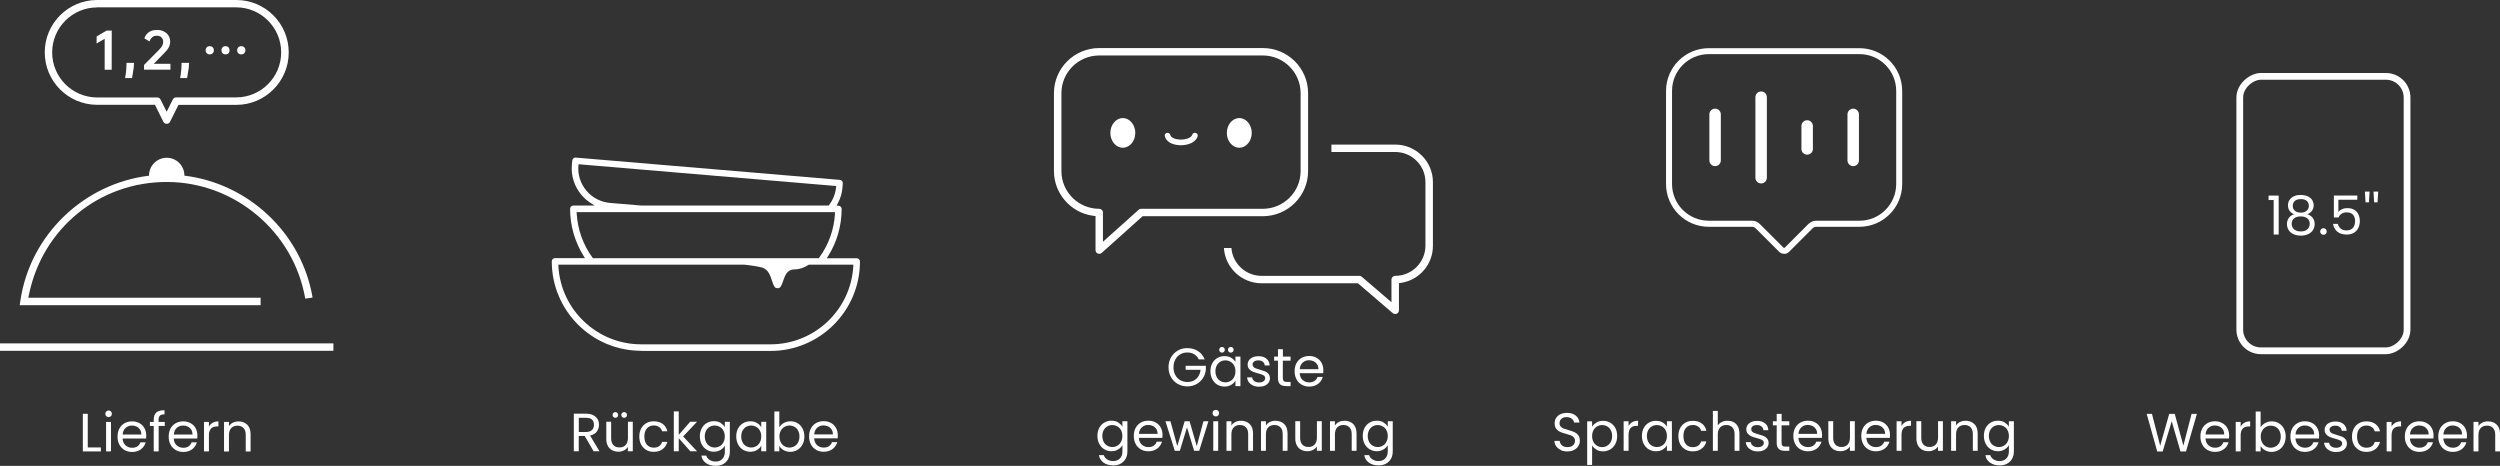 <?xml version="1.0" encoding="UTF-8"?>
<svg id="Ebene_2" data-name="Ebene 2" xmlns="http://www.w3.org/2000/svg" viewBox="0 0 370.94 69.12">
  <rect x="0" y="0" width="370.94" height="69.12" fill="#333333" stroke="none"/>
  <defs>
    <style>
      .cls-1 {
        fill: #fff;
      }

      .cls-2 {
        fill: none;
        stroke: #fff;
        stroke-miterlimit: 10;
      }
    </style>
  </defs>
  <g id="Ebene_1-2" data-name="Ebene 1">
    <g>
      <g>
        <path class="cls-1" d="M325.97,61.41l-1.62,5.58h-.82l-1.3-4.49-1.34,4.49h-.81s-1.56-5.58-1.56-5.58h.78l1.22,4.73,1.34-4.73h.82l1.28,4.71,1.22-4.71h.78Z"/>
        <path class="cls-1" d="M330.74,65.06h-3.5c.03.43.17.77.44,1.01.27.24.6.36.98.36.31,0,.58-.07.79-.22.21-.15.36-.34.44-.59h.78c-.12.42-.35.76-.7,1.03-.35.26-.79.4-1.31.4-.42,0-.79-.09-1.12-.28s-.59-.45-.77-.8c-.19-.34-.28-.74-.28-1.2s.09-.85.27-1.19c.18-.34.44-.6.76-.79s.71-.28,1.13-.28.78.09,1.1.27c.32.18.57.43.74.75s.26.68.26,1.08c0,.14,0,.29-.02.44ZM329.83,63.75c-.12-.2-.29-.35-.5-.46-.21-.1-.44-.16-.7-.16-.37,0-.68.12-.94.35-.26.23-.41.56-.44.98h2.77c0-.28-.06-.52-.18-.72Z"/>
        <path class="cls-1" d="M333,62.73c.24-.14.53-.21.87-.21v.75h-.19c-.82,0-1.22.44-1.22,1.33v2.38h-.73v-4.38h.73v.71c.13-.25.31-.45.55-.58Z"/>
        <path class="cls-1" d="M336.09,62.77c.29-.17.62-.25.98-.25.39,0,.75.09,1.06.28.31.19.56.45.74.79s.27.73.27,1.18-.09.84-.27,1.18-.43.62-.75.81-.67.29-1.06.29-.71-.08-1-.25c-.29-.17-.5-.38-.64-.63v.81h-.73v-5.92h.73v2.35c.15-.26.37-.47.66-.64ZM338.21,63.91c-.13-.25-.31-.43-.54-.56-.23-.13-.48-.19-.75-.19s-.51.07-.74.2c-.23.13-.41.32-.54.57-.14.25-.2.53-.2.86s.07.62.2.87c.14.25.32.44.54.57.23.13.47.2.74.2s.52-.07.75-.2c.23-.13.41-.32.54-.57s.2-.54.2-.88-.07-.62-.2-.86Z"/>
        <path class="cls-1" d="M344.09,65.06h-3.5c.03.43.17.77.44,1.01.27.24.6.36.98.36.31,0,.58-.07.79-.22.21-.15.36-.34.44-.59h.78c-.12.42-.35.76-.7,1.03-.35.26-.79.4-1.31.4-.42,0-.79-.09-1.12-.28s-.59-.45-.77-.8c-.19-.34-.28-.74-.28-1.2s.09-.85.27-1.19c.18-.34.44-.6.76-.79s.71-.28,1.13-.28.78.09,1.1.27c.32.18.57.43.74.75s.26.68.26,1.08c0,.14,0,.29-.02.44ZM343.18,63.75c-.12-.2-.29-.35-.5-.46-.21-.1-.44-.16-.7-.16-.37,0-.68.12-.94.35-.26.23-.41.56-.44.98h2.77c0-.28-.06-.52-.18-.72Z"/>
        <path class="cls-1" d="M345.73,66.88c-.27-.12-.48-.27-.63-.48-.15-.21-.24-.44-.26-.71h.75c.02.22.12.4.31.54s.43.21.72.21c.28,0,.5-.06.66-.18.16-.12.24-.28.24-.46s-.09-.33-.26-.43c-.17-.09-.43-.18-.79-.28-.33-.09-.59-.17-.8-.26-.21-.09-.38-.22-.53-.39-.15-.17-.22-.4-.22-.68,0-.22.07-.43.2-.62s.32-.33.57-.44.53-.16.84-.16c.49,0,.88.12,1.18.37.3.25.46.58.48,1.01h-.73c-.02-.23-.11-.41-.28-.55s-.39-.21-.68-.21c-.26,0-.47.06-.62.17s-.23.26-.23.44c0,.14.05.26.14.36.09.09.21.17.35.22.14.06.34.12.59.19.31.09.57.17.77.25.2.08.37.21.51.37.14.17.21.38.22.65,0,.24-.07.46-.2.65-.13.19-.32.34-.56.45s-.52.16-.84.16c-.34,0-.64-.06-.9-.17Z"/>
        <path class="cls-1" d="M349.25,63.59c.18-.34.43-.6.76-.79s.69-.28,1.11-.28c.54,0,.98.13,1.33.39.35.26.58.62.69,1.09h-.78c-.08-.27-.22-.48-.44-.63-.22-.16-.48-.23-.8-.23-.42,0-.75.14-1.01.43-.26.29-.38.69-.38,1.21s.13.94.38,1.22c.26.29.59.43,1.01.43.32,0,.59-.07.8-.22s.36-.36.44-.64h.78c-.12.45-.35.81-.7,1.08-.35.27-.79.4-1.32.4-.42,0-.79-.09-1.11-.28s-.57-.45-.76-.79c-.18-.34-.27-.74-.27-1.2s.09-.85.27-1.19Z"/>
        <path class="cls-1" d="M355.39,62.73c.24-.14.53-.21.87-.21v.75h-.19c-.82,0-1.22.44-1.22,1.33v2.38h-.73v-4.38h.73v.71c.13-.25.31-.45.55-.58Z"/>
        <path class="cls-1" d="M361.07,65.06h-3.5c.03.43.17.77.44,1.01.27.24.6.36.98.36.31,0,.58-.07.79-.22.21-.15.36-.34.44-.59h.78c-.12.42-.35.76-.7,1.03-.35.26-.79.4-1.31.4-.42,0-.79-.09-1.12-.28s-.59-.45-.77-.8c-.19-.34-.28-.74-.28-1.2s.09-.85.27-1.19c.18-.34.44-.6.76-.79s.71-.28,1.13-.28.78.09,1.1.27c.32.18.57.43.74.75s.26.68.26,1.08c0,.14,0,.29-.02.44ZM360.16,63.75c-.12-.2-.29-.35-.5-.46-.21-.1-.44-.16-.7-.16-.37,0-.68.12-.94.35-.26.23-.41.56-.44.98h2.77c0-.28-.06-.52-.18-.72Z"/>
        <path class="cls-1" d="M366.03,65.06h-3.5c.03.43.17.77.44,1.01.27.24.6.36.98.36.31,0,.58-.07.79-.22.21-.15.36-.34.44-.59h.78c-.12.42-.35.76-.7,1.03-.35.26-.79.4-1.31.4-.42,0-.79-.09-1.12-.28s-.59-.45-.77-.8c-.19-.34-.28-.74-.28-1.2s.09-.85.27-1.19c.18-.34.44-.6.76-.79s.71-.28,1.13-.28.78.09,1.1.27c.32.18.57.43.74.75s.26.68.26,1.08c0,.14,0,.29-.02.44ZM365.12,63.75c-.12-.2-.29-.35-.5-.46-.21-.1-.44-.16-.7-.16-.37,0-.68.12-.94.35-.26.23-.41.56-.44.98h2.77c0-.28-.06-.52-.18-.72Z"/>
        <path class="cls-1" d="M370.45,63c.33.32.5.79.5,1.4v2.58h-.72v-2.48c0-.44-.11-.77-.33-1-.22-.23-.52-.35-.9-.35s-.69.12-.92.36c-.23.24-.34.59-.34,1.05v2.42h-.73v-4.38h.73v.62c.14-.22.34-.4.59-.52.25-.12.52-.18.82-.18.53,0,.97.16,1.3.48Z"/>
      </g>
      <g>
        <rect class="cls-2" x="324.37" y="19.28" width="40.72" height="24.82" rx="3.14" ry="3.14" transform="translate(376.43 -313.04) rotate(90)"/>
        <g>
          <path class="cls-1" d="M336.6,29.68v-.66h1.5v5.78h-.74v-5.12h-.77Z"/>
          <path class="cls-1" d="M339.72,31.28c-.16-.22-.24-.5-.24-.82,0-.29.07-.55.22-.78.14-.23.36-.42.64-.55.29-.14.63-.2,1.04-.2s.75.07,1.04.2c.29.14.5.32.65.55.15.23.22.49.22.78,0,.31-.08.58-.25.81-.17.23-.39.4-.68.52.33.1.59.28.79.53.19.25.29.56.29.92s-.09.65-.26.91c-.17.26-.41.46-.72.6-.31.14-.67.21-1.08.21s-.76-.07-1.07-.21c-.31-.14-.55-.34-.72-.6-.17-.26-.26-.56-.26-.91s.1-.66.29-.92.45-.43.78-.53c-.3-.12-.53-.29-.69-.51ZM340.41,32.38c-.25.18-.38.46-.38.83,0,.34.12.62.36.82s.57.31.98.31.74-.1.98-.31c.24-.21.36-.48.36-.82s-.12-.63-.37-.82c-.25-.19-.57-.28-.97-.28s-.72.09-.97.28ZM342.26,29.8c-.21-.18-.51-.26-.88-.26s-.66.09-.87.26-.32.43-.32.76c0,.3.11.54.33.72.22.18.51.27.86.27s.65-.09.87-.28c.22-.18.33-.43.33-.72,0-.33-.11-.58-.32-.75Z"/>
          <path class="cls-1" d="M344.4,34.7c-.1-.1-.14-.21-.14-.35s.05-.26.14-.35c.1-.1.21-.14.35-.14s.25.05.34.14c.09.1.14.21.14.35s-.05.26-.14.35c-.09.1-.21.14-.34.14s-.26-.05-.35-.14Z"/>
          <path class="cls-1" d="M349.77,29.64h-2.81v1.82c.12-.17.3-.31.54-.42.24-.11.5-.16.78-.16.44,0,.8.09,1.08.28.28.18.48.42.6.71.12.29.18.6.18.92,0,.38-.07.73-.22,1.03-.14.3-.36.54-.66.72-.3.18-.66.26-1.1.26-.56,0-1.01-.14-1.36-.43s-.56-.67-.63-1.15h.71c.07.3.22.54.44.71.22.17.51.26.85.26.42,0,.74-.13.95-.38.21-.25.32-.59.32-1s-.11-.74-.32-.96c-.21-.23-.53-.34-.94-.34-.28,0-.53.07-.74.2-.21.14-.36.32-.46.56h-.69v-3.26h3.48v.64Z"/>
          <path class="cls-1" d="M351.59,28.43l-.1,1.59h-.5l-.1-1.59h.7Z"/>
          <path class="cls-1" d="M352.87,28.43l-.1,1.59h-.5l-.1-1.59h.7Z"/>
        </g>
      </g>
      <g>
        <path class="cls-1" d="M177.87,53.33c-.15-.33-.38-.58-.67-.76s-.63-.27-1.02-.27-.74.09-1.05.27-.56.43-.74.77c-.18.33-.27.72-.27,1.16s.09.82.27,1.15c.18.33.42.59.74.76s.66.27,1.05.27c.54,0,.99-.16,1.34-.49.35-.33.56-.77.62-1.32h-2.22v-.59h3v.56c-.04.46-.19.88-.43,1.26-.25.38-.57.68-.97.9-.4.22-.85.33-1.34.33-.52,0-.99-.12-1.42-.36s-.76-.58-1.01-1.01c-.25-.43-.37-.92-.37-1.46s.12-1.03.37-1.47c.25-.44.59-.77,1.01-1.02s.9-.36,1.42-.36c.59,0,1.12.15,1.57.44.46.29.79.71,1,1.24h-.87Z"/>
        <path class="cls-1" d="M179.87,53.91c.18-.34.43-.6.75-.79.32-.19.67-.28,1.06-.28s.72.08,1,.25c.28.17.49.37.63.62v-.8h.74v4.38h-.74v-.82c-.14.26-.36.47-.64.64-.29.17-.62.25-1,.25s-.74-.1-1.06-.29c-.31-.19-.56-.46-.74-.81-.18-.35-.27-.74-.27-1.18s.09-.84.27-1.18ZM183.11,54.23c-.13-.25-.31-.43-.54-.56s-.48-.2-.75-.2-.52.06-.74.19c-.22.13-.4.31-.54.56-.13.25-.2.53-.2.86s.07.63.2.88.31.44.54.57c.22.13.47.2.74.2s.52-.07.75-.2c.23-.13.41-.32.54-.57s.2-.54.2-.87-.07-.62-.2-.86ZM181.02,52.2c-.08-.08-.12-.18-.12-.3s.04-.22.12-.3c.08-.08.18-.12.3-.12s.21.04.29.12.12.18.12.3-.04.22-.12.3c-.08.08-.18.12-.29.12s-.22-.04-.3-.12ZM182.32,52.2c-.08-.08-.12-.18-.12-.3s.04-.22.12-.3.18-.12.3-.12.22.04.3.12c.08.08.12.18.12.3s-.04.22-.12.3c-.08.08-.18.12-.3.12s-.22-.04-.3-.12Z"/>
        <path class="cls-1" d="M185.93,57.19c-.27-.11-.48-.27-.63-.48-.15-.21-.24-.44-.26-.71h.75c.02.22.12.4.31.54s.43.21.72.21c.28,0,.5-.06.66-.18s.24-.28.24-.46-.09-.33-.26-.43c-.17-.09-.43-.19-.79-.28-.33-.09-.59-.17-.8-.26-.21-.09-.38-.22-.53-.39-.15-.17-.22-.4-.22-.68,0-.22.07-.43.2-.62.13-.19.32-.33.57-.44s.53-.16.84-.16c.49,0,.88.12,1.18.37.3.25.46.58.48,1.01h-.73c-.02-.23-.11-.41-.28-.55s-.39-.21-.68-.21c-.26,0-.47.06-.62.17-.15.11-.23.26-.23.44,0,.14.05.26.14.36s.21.17.35.22c.14.06.34.12.59.19.31.09.57.17.77.25s.37.21.51.37c.14.17.21.38.22.65,0,.24-.07.46-.2.65s-.32.34-.56.45c-.24.11-.52.16-.84.16-.34,0-.64-.06-.9-.17Z"/>
        <path class="cls-1" d="M190.34,53.51v2.58c0,.21.05.36.14.45.09.09.25.13.47.13h.54v.62h-.66c-.41,0-.71-.09-.91-.28-.2-.19-.3-.49-.3-.92v-2.58h-.57v-.6h.57v-1.1h.73v1.1h1.14v.6h-1.14Z"/>
        <path class="cls-1" d="M196.34,55.37h-3.5c.03.43.17.77.44,1.01.27.24.6.36.98.36.31,0,.58-.07.79-.22.21-.15.36-.34.44-.59h.78c-.12.42-.35.76-.7,1.03-.35.26-.79.4-1.31.4-.42,0-.79-.09-1.12-.28s-.59-.45-.77-.8c-.19-.34-.28-.74-.28-1.2s.09-.85.27-1.19c.18-.34.44-.6.76-.79.33-.18.71-.28,1.13-.28s.78.09,1.1.27c.32.18.57.43.74.75s.26.68.26,1.08c0,.14,0,.29-.02.44ZM195.43,54.07c-.12-.2-.29-.35-.5-.46-.21-.1-.44-.16-.7-.16-.37,0-.68.12-.94.35-.26.23-.41.56-.44.98h2.77c0-.28-.06-.52-.18-.72Z"/>
        <path class="cls-1" d="M165.9,62.69c.29.17.5.37.64.62v-.8h.74v4.48c0,.4-.09.76-.26,1.07-.17.31-.42.56-.73.73-.32.18-.69.26-1.11.26-.58,0-1.06-.14-1.44-.41-.38-.27-.61-.64-.68-1.11h.72c.08.27.25.48.5.64.25.16.55.24.9.24.4,0,.73-.12.98-.38.25-.25.38-.6.38-1.06v-.92c-.14.26-.36.47-.64.64-.28.17-.61.26-.99.26s-.74-.1-1.06-.29c-.32-.19-.57-.46-.75-.81-.18-.35-.27-.74-.27-1.18s.09-.84.27-1.18c.18-.34.43-.6.75-.79.32-.19.67-.28,1.06-.28s.71.08,1,.25ZM166.33,63.83c-.13-.25-.31-.43-.54-.56s-.48-.2-.75-.2-.52.06-.74.19c-.22.13-.4.31-.54.56-.13.25-.2.53-.2.86s.07.63.2.88.31.44.54.57c.22.13.47.2.74.2s.52-.07.75-.2c.23-.13.41-.32.54-.57s.2-.54.2-.87-.07-.62-.2-.86Z"/>
        <path class="cls-1" d="M172.48,64.97h-3.5c.03.43.17.77.44,1.01.27.24.6.36.98.36.31,0,.58-.07.79-.22.21-.15.36-.34.44-.59h.78c-.12.42-.35.76-.7,1.03-.35.26-.79.4-1.31.4-.42,0-.79-.09-1.12-.28s-.59-.45-.77-.8c-.19-.34-.28-.74-.28-1.2s.09-.85.27-1.19c.18-.34.44-.6.76-.79.33-.18.71-.28,1.13-.28s.78.09,1.1.27c.32.18.57.43.74.75s.26.68.26,1.08c0,.14,0,.29-.02.44ZM171.57,63.67c-.12-.2-.29-.35-.5-.46-.21-.1-.44-.16-.7-.16-.37,0-.68.12-.94.35-.26.23-.41.56-.44.98h2.77c0-.28-.06-.52-.18-.72Z"/>
        <path class="cls-1" d="M179.3,62.51l-1.37,4.38h-.75l-1.06-3.48-1.06,3.48h-.75l-1.38-4.38h.74l1.01,3.68,1.09-3.68h.74l1.06,3.69.99-3.69h.72Z"/>
        <path class="cls-1" d="M180.05,61.65c-.1-.1-.14-.21-.14-.35s.05-.26.14-.35c.1-.1.21-.14.35-.14s.25.05.34.14c.09.1.14.21.14.35s-.05.26-.14.35c-.09.1-.21.14-.34.14s-.26-.05-.35-.14ZM180.75,62.51v4.38h-.73v-4.38h.73Z"/>
        <path class="cls-1" d="M185.42,62.91c.33.32.5.79.5,1.4v2.58h-.72v-2.48c0-.44-.11-.77-.33-1s-.52-.35-.9-.35-.69.12-.92.36c-.23.24-.34.59-.34,1.05v2.42h-.73v-4.38h.73v.62c.14-.22.34-.4.59-.52.25-.12.52-.18.82-.18.53,0,.97.16,1.3.48Z"/>
        <path class="cls-1" d="M190.54,62.91c.33.32.5.79.5,1.4v2.58h-.72v-2.48c0-.44-.11-.77-.33-1s-.52-.35-.9-.35-.69.12-.92.36c-.23.24-.34.59-.34,1.05v2.42h-.73v-4.38h.73v.62c.14-.22.34-.4.59-.52.25-.12.52-.18.82-.18.53,0,.97.16,1.3.48Z"/>
        <path class="cls-1" d="M196.12,62.51v4.38h-.73v-.65c-.14.22-.33.4-.58.52-.25.13-.52.19-.82.19-.34,0-.65-.07-.92-.21s-.49-.35-.64-.64c-.16-.28-.24-.63-.24-1.03v-2.57h.72v2.47c0,.43.11.76.33,1s.52.35.9.35.7-.12.92-.36c.22-.24.34-.59.34-1.05v-2.41h.73Z"/>
        <path class="cls-1" d="M200.78,62.91c.33.32.5.79.5,1.4v2.58h-.72v-2.48c0-.44-.11-.77-.33-1s-.52-.35-.9-.35-.69.12-.92.36c-.23.24-.34.59-.34,1.05v2.42h-.73v-4.38h.73v.62c.14-.22.34-.4.59-.52.25-.12.52-.18.82-.18.53,0,.97.16,1.3.48Z"/>
        <path class="cls-1" d="M205.27,62.69c.29.17.5.37.64.62v-.8h.74v4.48c0,.4-.09.76-.26,1.07-.17.31-.42.56-.73.73-.32.18-.69.26-1.11.26-.58,0-1.06-.14-1.44-.41-.38-.27-.61-.64-.68-1.11h.72c.08.27.25.48.5.64.25.16.55.24.9.24.4,0,.73-.12.98-.38.25-.25.38-.6.38-1.06v-.92c-.14.26-.36.47-.64.64-.28.17-.61.26-.99.26s-.74-.1-1.06-.29c-.32-.19-.57-.46-.75-.81-.18-.35-.27-.74-.27-1.18s.09-.84.27-1.18c.18-.34.43-.6.75-.79.32-.19.67-.28,1.06-.28s.71.08,1,.25ZM205.71,63.83c-.13-.25-.31-.43-.54-.56s-.48-.2-.75-.2-.52.06-.74.19c-.22.13-.4.31-.54.56-.13.25-.2.53-.2.86s.07.63.2.88.31.44.54.57c.22.13.47.2.74.2s.52-.07.75-.2c.23-.13.41-.32.54-.57s.2-.54.2-.87-.07-.62-.2-.86Z"/>
      </g>
      <g>
        <path class="cls-1" d="M207.01,46.59c-.13,0-.26-.05-.36-.13l-5.17-4.43h-14.29c-2.97,0-5.41-2.32-5.59-5.23h1.11c.18,2.31,2.12,4.13,4.48,4.13h14.5c.13,0,.27.05.36.13l4.41,3.78v-3.36c0-.3.25-.55.55-.55,2.47,0,4.49-2.01,4.49-4.47v-9.44c0-2.47-2.01-4.47-4.49-4.47h-9.46v-1.1h9.46c3.09,0,5.6,2.5,5.6,5.57v9.45c0,2.73-1.96,5.04-4.66,5.49l-.38.06v4.02c0,.21-.12.41-.32.5-.08.04-.15.05-.24.05Z"/>
        <path class="cls-1" d="M187.37,7.13h-24.27c-3.71,0-6.72,3-6.72,6.69v11.57c0,3.31,2.48,6.16,5.77,6.62l.4.05v5.05c0,.21.12.41.33.5.07.03.14.05.22.05.14,0,.27-.05.37-.14l6.07-5.44h17.83c3.71,0,6.72-3,6.72-6.69v-11.57c0-3.69-3.01-6.69-6.72-6.69ZM192.98,25.39c0,3.08-2.52,5.59-5.61,5.59h-18.06c-.13,0-.26.05-.37.15l-5.29,4.74v-4.34c0-.3-.25-.55-.55-.55-3.1,0-5.61-2.51-5.61-5.59v-11.57c0-3.08,2.51-5.59,5.61-5.59h24.27c3.09,0,5.61,2.51,5.61,5.59v11.57Z"/>
        <path class="cls-1" d="M166.6,21.92c-1.02,0-1.85-.99-1.85-2.2s.83-2.2,1.85-2.2,1.85.99,1.85,2.2-.83,2.2-1.85,2.2Z"/>
        <path class="cls-1" d="M183.88,21.92c-1.02,0-1.85-.99-1.85-2.2s.83-2.2,1.85-2.2,1.85.99,1.85,2.2-.83,2.2-1.85,2.2Z"/>
        <path class="cls-1" d="M177.7,20.23c-.27.91-1.44,1.32-2.48,1.32h-.15c-1.21-.05-2.07-.57-2.24-1.35-.03-.11-.01-.21.05-.31.06-.09.16-.16.27-.18h.02c.26,0,.43.12.48.32.09.43.81.66,1.43.68h.13c.73,0,1.54-.24,1.69-.71.06-.18.21-.3.4-.3.15.03.29.07.37.22.05.09.06.2.03.31Z"/>
      </g>
      <g>
        <path class="cls-1" d="M88.08,66.96l-1.33-2.28h-.88v2.28h-.73v-5.58h1.8c.42,0,.78.07,1.07.22s.51.34.65.58c.14.25.22.53.22.84,0,.38-.11.72-.33,1.02s-.55.49-1,.58l1.4,2.34h-.87ZM85.87,64.1h1.07c.39,0,.69-.1.89-.29.2-.19.3-.46.3-.78s-.1-.59-.29-.77c-.19-.18-.49-.27-.89-.27h-1.07v2.11Z"/>
        <path class="cls-1" d="M93.89,62.58v4.38h-.73v-.65c-.14.22-.33.4-.58.52-.25.13-.52.19-.82.19-.34,0-.65-.07-.92-.21s-.49-.35-.64-.64c-.16-.28-.24-.63-.24-1.03v-2.57h.72v2.47c0,.43.11.76.33,1s.52.35.9.35.7-.12.92-.36c.22-.24.34-.59.34-1.05v-2.41h.73ZM91.01,61.87c-.08-.08-.12-.18-.12-.3s.04-.22.12-.3c.08-.08.18-.12.3-.12s.21.04.29.12.12.18.12.3-.04.22-.12.3c-.08.08-.18.12-.29.12s-.22-.04-.3-.12ZM92.31,61.87c-.08-.08-.12-.18-.12-.3s.04-.22.12-.3.18-.12.3-.12.22.04.3.12c.08.08.12.18.12.3s-.04.22-.12.3c-.08.08-.18.12-.3.12s-.22-.04-.3-.12Z"/>
        <path class="cls-1" d="M95.13,63.58c.18-.34.43-.6.76-.79.32-.19.69-.28,1.11-.28.54,0,.98.13,1.33.39.35.26.58.62.69,1.09h-.78c-.08-.27-.22-.48-.44-.63-.22-.15-.48-.23-.8-.23-.42,0-.75.14-1.01.43-.26.29-.38.69-.38,1.21s.13.94.38,1.22c.26.29.59.43,1.01.43.32,0,.59-.07.8-.22s.36-.36.44-.64h.78c-.12.45-.35.81-.7,1.08-.35.27-.79.4-1.32.4-.42,0-.79-.09-1.11-.28s-.57-.45-.76-.79c-.18-.34-.27-.74-.27-1.2s.09-.85.27-1.19Z"/>
        <path class="cls-1" d="M102.43,66.96l-1.72-1.94v1.94h-.73v-5.92h.73v3.48l1.69-1.94h1.02l-2.06,2.18,2.07,2.2h-.99Z"/>
        <path class="cls-1" d="M106.91,62.76c.29.17.5.37.64.62v-.8h.74v4.48c0,.4-.09.76-.26,1.07-.17.31-.42.56-.73.73-.32.18-.69.26-1.11.26-.58,0-1.06-.14-1.44-.41-.38-.27-.61-.64-.68-1.11h.72c.08.27.25.48.5.64.25.16.55.24.9.24.4,0,.73-.12.98-.38.25-.25.38-.6.38-1.06v-.92c-.14.26-.36.47-.64.64-.28.17-.61.26-.99.26s-.74-.1-1.06-.29c-.32-.19-.57-.46-.75-.81-.18-.35-.27-.74-.27-1.18s.09-.84.27-1.18c.18-.34.43-.6.75-.79.32-.19.67-.28,1.06-.28s.71.08,1,.25ZM107.34,63.9c-.13-.25-.31-.43-.54-.56s-.48-.2-.75-.2-.52.06-.74.19c-.22.13-.4.31-.54.56-.13.25-.2.53-.2.86s.07.63.2.88.31.44.54.57c.22.13.47.2.74.2s.52-.07.75-.2c.23-.13.41-.32.54-.57s.2-.54.2-.87-.07-.62-.2-.86Z"/>
        <path class="cls-1" d="M109.51,63.58c.18-.34.43-.6.75-.79.32-.19.67-.28,1.06-.28s.72.08,1,.25c.28.17.49.37.63.62v-.8h.74v4.38h-.74v-.82c-.14.26-.36.47-.64.64-.29.17-.62.25-1,.25s-.74-.1-1.06-.29c-.31-.19-.56-.46-.74-.81-.18-.35-.27-.74-.27-1.18s.09-.84.27-1.18ZM112.75,63.9c-.13-.25-.31-.43-.54-.56s-.48-.2-.75-.2-.52.06-.74.19c-.22.13-.4.31-.54.56-.13.25-.2.53-.2.86s.07.63.2.88.31.44.54.57c.22.13.47.2.74.2s.52-.07.75-.2c.23-.13.41-.32.54-.57s.2-.54.2-.87-.07-.62-.2-.86Z"/>
        <path class="cls-1" d="M116.3,62.76c.29-.17.62-.25.98-.25.39,0,.75.09,1.06.28.31.19.56.45.74.79.18.34.27.73.27,1.18s-.09.84-.27,1.18-.43.62-.75.81c-.32.19-.67.29-1.06.29s-.71-.08-1-.25c-.29-.17-.5-.38-.64-.63v.81h-.73v-5.92h.73v2.35c.15-.26.37-.47.66-.64ZM118.42,63.89c-.13-.25-.31-.43-.54-.56-.23-.13-.48-.19-.75-.19s-.51.07-.74.2c-.23.13-.41.32-.54.57-.14.25-.2.53-.2.86s.07.62.2.87c.14.25.32.44.54.57.23.13.47.2.74.2s.52-.07.75-.2c.23-.13.41-.32.54-.57s.2-.54.2-.88-.07-.62-.2-.86Z"/>
        <path class="cls-1" d="M124.3,65.04h-3.5c.03.43.17.77.44,1.01.27.24.6.36.98.36.31,0,.58-.07.79-.22.21-.15.36-.34.44-.59h.78c-.12.42-.35.76-.7,1.03-.35.26-.79.4-1.31.4-.42,0-.79-.09-1.12-.28s-.59-.45-.77-.8c-.19-.34-.28-.74-.28-1.2s.09-.85.27-1.19c.18-.34.44-.6.76-.79.33-.18.71-.28,1.13-.28s.78.09,1.1.27c.32.18.57.43.74.75s.26.68.26,1.08c0,.14,0,.29-.02.44ZM123.39,63.74c-.12-.2-.29-.35-.5-.46-.21-.1-.44-.16-.7-.16-.37,0-.68.12-.94.35-.26.23-.41.56-.44.98h2.77c0-.28-.06-.52-.18-.72Z"/>
      </g>
      <path class="cls-1" d="M95.14,52.05c-7.32,0-13.27-5.95-13.27-13.27,0-.27.22-.48.48-.48h4.44l-.19-.31c-1.31-2.1-2.01-4.52-2.01-7.01,0-.27.22-.48.48-.48h3.17l-.58-.37c-.52-.33-.99-.74-1.39-1.21-1.05-1.25-1.56-2.83-1.42-4.45l.06-.65c.01-.13.07-.24.17-.33.09-.08.19-.11.31-.11l39.22,3.31c.13.01.24.07.33.17s.12.22.11.35l-.05.66c-.07.81-.31,1.61-.72,2.36l-.14.27.3.03c.25.02.44.23.44.47,0,2.48-.69,4.9-2.01,7.01l-.19.31h4.44c.27,0,.48.22.48.48,0,7.32-5.95,13.27-13.27,13.27h-19.2ZM82.85,39.48c.36,6.51,5.76,11.61,12.28,11.61h19.2c6.52,0,11.92-5.1,12.28-11.61v-.21s-6.6,0-6.6,0l-.05.03c-.69.45-1.41.68-2.13.68-1.05,0-1.37.94-1.63,1.7-.23.68-.4,1.09-.79,1.09-.08,0-.17-.02-.28-.05-.26-.09-.42-.56-.58-1.06-.25-.75-.56-1.69-1.44-1.95-.55-.16-1.45-.31-2.67-.44h-27.6s.01.21.01.21ZM85.57,31.69c.13,2.35.94,4.61,2.34,6.54l.06.08h33.52l.06-.08c1.4-1.92,2.21-4.18,2.34-6.54v-.21s-38.33,0-38.33,0v.21ZM85.82,24.58c-.11,1.36.32,2.68,1.2,3.72.89,1.05,2.13,1.69,3.5,1.81l4.66.39h27.78s.06-.08.06-.08c.59-.78.94-1.69,1.03-2.62l.02-.2-38.22-3.23-.02.2Z"/>
      <g>
        <rect class="cls-1" y="50.95" width="49.47" height="1.1"/>
        <path class="cls-1" d="M46.38,44.15l-1.09.16c-1.7-9.9-10.45-17.31-20.55-17.31s-18.4,6.97-20.41,16.57l-.13.61h34.47v1.1H2.92l.1-.64c1.43-9.8,9.42-17.4,19.09-18.57v-.03c0-1.45,1.18-2.63,2.63-2.63s2.62,1.18,2.62,2.63v.02c9.51,1.16,17.4,8.52,19.02,18.09Z"/>
        <path class="cls-1" d="M24.73,18.37c-.21,0-.4-.12-.49-.3l-1.25-2.52h-8.58c-4.29,0-7.77-3.49-7.77-7.78S10.12,0,14.41,0h20.66c4.29,0,7.77,3.49,7.77,7.78s-3.49,7.78-7.77,7.78h-8.59l-1.25,2.51c-.09.19-.28.3-.49.3ZM14.41,1.1c-3.68,0-6.67,3-6.67,6.68s2.99,6.68,6.67,6.68h8.92c.21,0,.4.12.49.3l.91,1.82.91-1.82c.09-.19.28-.31.49-.31h8.92c3.68,0,6.67-3,6.67-6.68s-2.99-6.68-6.67-6.68H14.41Z"/>
        <polygon class="cls-1" points="16.57 10.35 15.53 10.35 15.53 5.75 14.33 6.45 14.34 5.4 15.81 4.54 16.58 4.54 16.57 10.35"/>
        <path class="cls-1" d="M19.89,9.33c0,.39-.07.97-.22,1.78l-.08.47h-1.03l.08-.47c.04-.21.06-.48.09-.82s.04-.66.04-.96h1.12Z"/>
        <path class="cls-1" d="M25.29,9.49v.85h-3.92v-.7l2.16-2.18c.26-.26.43-.48.53-.65.1-.17.15-.37.15-.59,0-.27-.08-.5-.25-.67-.17-.17-.39-.25-.68-.25s-.5.07-.69.22c-.18.15-.32.36-.41.63l-.76-.46c.13-.41.36-.71.68-.93.31-.22.73-.32,1.22-.32.37,0,.71.08,1,.23.29.15.53.36.69.62.16.27.24.57.24.91,0,.23-.04.45-.13.65-.08.2-.2.4-.36.59-.16.2-.38.43-.66.71l-1.29,1.32h2.47Z"/>
        <path class="cls-1" d="M28.06,9.33c0,.39-.07.97-.22,1.78l-.08.47h-1.03l.08-.47c.03-.21.06-.48.09-.82.03-.34.04-.66.04-.96h1.12Z"/>
        <path class="cls-1" d="M35.8,6.85c.18,0,.33.06.44.17.11.11.17.26.17.44s-.06.33-.17.44c-.11.11-.25.17-.44.17s-.33-.06-.44-.17c-.11-.11-.17-.26-.17-.44s.06-.33.17-.44c.11-.11.26-.17.44-.17ZM33.46,6.85c.18,0,.33.06.44.17.11.11.16.26.16.44s-.06.33-.16.44c-.11.11-.26.17-.44.17s-.33-.06-.44-.17c-.11-.11-.16-.26-.16-.44s.06-.33.16-.44c.1-.11.26-.17.44-.17ZM31.12,6.85c.18,0,.33.06.44.17.11.11.17.26.17.44s-.06.33-.17.44c-.11.11-.26.17-.44.17s-.33-.06-.44-.17c-.11-.11-.17-.26-.17-.44s.06-.33.17-.44c.11-.11.26-.17.44-.17Z"/>
      </g>
      <g>
        <path class="cls-1" d="M13.02,66.39h1.95v.59h-2.68v-5.58h.73v4.98Z"/>
        <path class="cls-1" d="M15.77,61.75c-.1-.1-.14-.21-.14-.35s.05-.26.14-.35.21-.14.35-.14.25.05.34.14.14.21.14.35-.05.26-.14.35-.21.14-.34.14-.26-.05-.35-.14ZM16.47,62.6v4.38h-.73v-4.38h.73Z"/>
        <path class="cls-1" d="M21.69,65.07h-3.5c.03.43.17.77.44,1.01.27.24.6.36.98.36.31,0,.58-.07.79-.22.21-.15.36-.34.44-.59h.78c-.12.42-.35.76-.7,1.03s-.79.4-1.31.4c-.42,0-.79-.09-1.12-.28s-.59-.45-.77-.8c-.19-.34-.28-.74-.28-1.2s.09-.85.27-1.19c.18-.34.44-.6.76-.79.33-.18.71-.28,1.13-.28s.78.09,1.1.27c.32.18.57.43.74.75.17.32.26.68.26,1.08,0,.14,0,.29-.02.44ZM20.78,63.76c-.12-.2-.29-.35-.5-.46-.21-.1-.44-.16-.7-.16-.37,0-.68.12-.94.35s-.41.56-.44.98h2.77c0-.28-.06-.52-.18-.72Z"/>
        <path class="cls-1" d="M24.46,63.2h-.92v3.78h-.73v-3.78h-.57v-.6h.57v-.31c0-.49.13-.85.38-1.08s.66-.34,1.22-.34v.61c-.32,0-.55.06-.68.19-.13.13-.2.33-.2.62v.31h.92v.6Z"/>
        <path class="cls-1" d="M29.28,65.07h-3.5c.03.43.17.77.44,1.01.27.24.6.36.98.36.31,0,.58-.07.79-.22.21-.15.36-.34.44-.59h.78c-.12.42-.35.76-.7,1.03s-.79.4-1.31.4c-.42,0-.79-.09-1.12-.28s-.59-.45-.77-.8c-.19-.34-.28-.74-.28-1.2s.09-.85.27-1.19c.18-.34.44-.6.76-.79.33-.18.71-.28,1.13-.28s.78.09,1.1.27c.32.18.57.43.74.75.17.32.26.68.26,1.08,0,.14,0,.29-.02.44ZM28.37,63.76c-.12-.2-.29-.35-.5-.46-.21-.1-.44-.16-.7-.16-.37,0-.68.12-.94.35s-.41.56-.44.98h2.77c0-.28-.06-.52-.18-.72Z"/>
        <path class="cls-1" d="M31.54,62.73c.24-.14.53-.21.87-.21v.75h-.19c-.82,0-1.22.44-1.22,1.33v2.38h-.73v-4.38h.73v.71c.13-.25.31-.45.55-.58Z"/>
        <path class="cls-1" d="M36.68,63.01c.33.32.5.79.5,1.4v2.58h-.72v-2.48c0-.44-.11-.77-.33-1-.22-.23-.52-.35-.9-.35s-.69.12-.92.36c-.23.24-.34.59-.34,1.05v2.42h-.73v-4.38h.73v.62c.14-.22.34-.4.59-.52s.52-.18.82-.18c.53,0,.97.16,1.3.48Z"/>
      </g>
      <g>
        <path class="cls-1" d="M231.58,66.75c-.29-.13-.52-.31-.68-.54-.17-.23-.25-.5-.26-.8h.78c.03.26.13.48.32.66s.47.27.83.27.62-.09.82-.26c.2-.17.3-.4.3-.67,0-.21-.06-.39-.18-.52-.12-.13-.26-.23-.44-.3-.18-.07-.41-.14-.71-.22-.37-.1-.66-.19-.88-.29-.22-.1-.41-.25-.57-.45-.16-.21-.24-.48-.24-.83,0-.3.08-.57.23-.81.16-.23.37-.42.65-.54s.6-.19.96-.19c.52,0,.95.13,1.28.39s.52.61.56,1.04h-.8c-.03-.21-.14-.4-.34-.56-.2-.16-.46-.24-.78-.24-.3,0-.55.08-.74.24-.19.16-.29.38-.29.66,0,.2.06.37.17.5.11.13.26.23.42.29s.4.14.71.23c.37.1.66.2.89.3.22.1.42.25.58.46.16.21.24.48.24.84,0,.27-.07.53-.22.77-.14.24-.36.43-.64.58-.28.15-.62.22-1,.22s-.7-.06-.99-.2Z"/>
        <path class="cls-1" d="M236.87,62.69c.29-.17.62-.25,1-.25s.74.09,1.06.28.57.45.75.79.27.73.27,1.18-.09.84-.27,1.18-.43.62-.75.81c-.32.19-.67.29-1.06.29s-.7-.08-.99-.25-.5-.38-.65-.63v2.89h-.73v-6.46h.73v.81c.14-.25.36-.46.64-.63ZM239,63.82c-.13-.25-.31-.43-.54-.56s-.48-.19-.75-.19-.51.07-.74.2-.41.32-.54.57-.2.53-.2.86.07.62.2.87.32.44.54.57.47.2.74.2.52-.06.75-.2.41-.32.54-.57c.13-.25.2-.54.2-.88s-.07-.62-.2-.86Z"/>
        <path class="cls-1" d="M242.18,62.64c.24-.14.53-.21.87-.21v.75h-.19c-.82,0-1.22.44-1.22,1.33v2.38h-.73v-4.38h.73v.71c.13-.25.31-.45.55-.58Z"/>
        <path class="cls-1" d="M243.89,63.51c.18-.34.43-.6.75-.79s.67-.28,1.06-.28.72.08,1,.25c.28.17.49.37.63.62v-.8h.74v4.38h-.74v-.82c-.14.26-.36.47-.64.64s-.62.25-1,.25-.74-.1-1.06-.29c-.32-.19-.56-.46-.74-.81-.18-.35-.27-.74-.27-1.18s.09-.84.27-1.18ZM247.13,63.83c-.13-.25-.31-.43-.54-.56-.23-.13-.48-.2-.75-.2s-.52.06-.74.19c-.22.13-.4.31-.54.56-.13.25-.2.53-.2.86s.07.63.2.88c.13.25.31.44.54.57.22.13.47.2.74.2s.52-.06.75-.2c.23-.13.41-.32.54-.57.13-.25.2-.54.2-.87s-.07-.62-.2-.86Z"/>
        <path class="cls-1" d="M249.3,63.51c.18-.34.43-.6.76-.79.32-.19.69-.28,1.11-.28.54,0,.98.13,1.33.39.35.26.58.62.69,1.09h-.78c-.07-.27-.22-.48-.44-.63-.22-.15-.48-.23-.8-.23-.42,0-.75.14-1.01.43s-.38.69-.38,1.21.13.94.38,1.22c.26.29.59.43,1.01.43.32,0,.59-.07.8-.22.21-.15.36-.36.44-.64h.78c-.12.45-.35.81-.7,1.08-.35.27-.79.4-1.32.4-.42,0-.79-.09-1.11-.28-.32-.19-.58-.45-.76-.79-.18-.34-.27-.74-.27-1.2s.09-.85.27-1.19Z"/>
        <path class="cls-1" d="M257.23,62.64c.27.14.48.35.63.64.15.28.23.63.23,1.03v2.58h-.72v-2.48c0-.44-.11-.77-.33-1-.22-.23-.52-.35-.9-.35s-.69.12-.92.36c-.23.24-.34.59-.34,1.05v2.42h-.73v-5.92h.73v2.16c.14-.22.34-.4.6-.52.25-.12.54-.18.85-.18.33,0,.63.07.9.21Z"/>
        <path class="cls-1" d="M259.92,66.79c-.27-.12-.48-.28-.63-.48-.15-.21-.24-.44-.26-.71h.75c.02.22.12.4.31.54.18.14.43.21.72.21.28,0,.5-.06.66-.18.16-.12.24-.28.24-.46s-.08-.33-.26-.43c-.17-.09-.43-.19-.79-.28-.33-.08-.59-.17-.8-.26s-.38-.22-.53-.39c-.15-.17-.22-.4-.22-.68,0-.22.07-.43.2-.62.13-.19.32-.33.57-.44.25-.11.52-.16.84-.16.49,0,.88.12,1.18.37s.46.58.48,1.01h-.73c-.02-.23-.11-.41-.28-.55s-.39-.21-.68-.21c-.26,0-.47.06-.62.17-.15.11-.23.26-.23.44,0,.14.05.26.14.36.09.09.21.17.35.22.14.06.34.12.59.19.31.08.57.17.77.25s.37.21.51.37.21.38.22.65c0,.24-.07.46-.2.65-.13.19-.32.34-.56.45-.24.11-.52.16-.84.16-.34,0-.64-.06-.9-.17Z"/>
        <path class="cls-1" d="M264.34,63.11v2.58c0,.21.04.36.14.45s.25.13.47.13h.54v.62h-.66c-.41,0-.71-.09-.91-.28-.2-.19-.3-.49-.3-.92v-2.58h-.57v-.6h.57v-1.1h.73v1.1h1.14v.6h-1.14Z"/>
        <path class="cls-1" d="M270.34,64.97h-3.5c.03.43.17.77.44,1.01.27.24.6.36.98.36.31,0,.58-.07.79-.22s.36-.34.44-.59h.78c-.12.42-.35.76-.7,1.03-.35.26-.79.4-1.31.4-.42,0-.79-.09-1.12-.28-.33-.19-.59-.45-.77-.8s-.28-.74-.28-1.2.09-.85.27-1.19c.18-.34.44-.6.76-.79.33-.18.71-.28,1.13-.28s.78.09,1.1.27c.32.18.57.43.74.75.17.32.26.68.26,1.08,0,.14,0,.29-.02.44ZM269.43,63.67c-.12-.2-.29-.35-.5-.46-.21-.1-.44-.16-.7-.16-.37,0-.68.12-.94.35-.26.24-.41.56-.44.98h2.77c0-.28-.06-.52-.18-.72Z"/>
        <path class="cls-1" d="M275.21,62.51v4.38h-.73v-.65c-.14.22-.33.4-.58.52s-.52.19-.82.19c-.34,0-.65-.07-.92-.21-.27-.14-.49-.35-.64-.64-.16-.28-.24-.63-.24-1.03v-2.57h.72v2.47c0,.43.11.76.33,1s.52.35.9.35.7-.12.92-.36c.22-.24.34-.59.34-1.05v-2.41h.73Z"/>
        <path class="cls-1" d="M280.42,64.97h-3.5c.03.43.17.77.44,1.01.27.24.6.36.98.36.31,0,.58-.07.79-.22s.36-.34.44-.59h.78c-.12.42-.35.76-.7,1.03-.35.26-.79.4-1.31.4-.42,0-.79-.09-1.12-.28-.33-.19-.59-.45-.77-.8s-.28-.74-.28-1.2.09-.85.27-1.19c.18-.34.44-.6.76-.79.33-.18.71-.28,1.13-.28s.78.09,1.1.27c.32.18.57.43.74.75.17.32.26.68.26,1.08,0,.14,0,.29-.02.44ZM279.51,63.67c-.12-.2-.29-.35-.5-.46-.21-.1-.44-.16-.7-.16-.37,0-.68.12-.94.35-.26.24-.41.56-.44.98h2.77c0-.28-.06-.52-.18-.72Z"/>
        <path class="cls-1" d="M282.68,62.64c.24-.14.53-.21.87-.21v.75h-.19c-.82,0-1.22.44-1.22,1.33v2.38h-.73v-4.38h.73v.71c.13-.25.31-.45.55-.58Z"/>
        <path class="cls-1" d="M288.28,62.51v4.38h-.73v-.65c-.14.22-.33.4-.58.52s-.52.19-.82.19c-.34,0-.65-.07-.92-.21-.27-.14-.49-.35-.64-.64-.16-.28-.24-.63-.24-1.03v-2.57h.72v2.47c0,.43.11.76.33,1s.52.35.9.35.7-.12.92-.36c.22-.24.34-.59.34-1.05v-2.41h.73Z"/>
        <path class="cls-1" d="M292.94,62.91c.33.32.5.79.5,1.4v2.58h-.72v-2.48c0-.44-.11-.77-.33-1-.22-.23-.52-.35-.9-.35s-.69.12-.92.36c-.23.24-.34.59-.34,1.05v2.42h-.73v-4.38h.73v.62c.14-.22.34-.4.59-.52.25-.12.52-.18.82-.18.53,0,.96.16,1.3.48Z"/>
        <path class="cls-1" d="M297.43,62.69c.29.17.5.37.64.62v-.8h.74v4.48c0,.4-.08.76-.26,1.07-.17.31-.42.56-.73.73-.32.18-.69.26-1.11.26-.58,0-1.06-.14-1.44-.41-.38-.27-.61-.64-.68-1.11h.72c.08.27.25.48.5.64.25.16.55.24.9.24.4,0,.73-.13.98-.38.25-.25.38-.6.38-1.06v-.92c-.14.26-.36.47-.64.64-.28.17-.61.26-.99.26s-.74-.1-1.06-.29c-.32-.19-.57-.46-.75-.81-.18-.35-.27-.74-.27-1.18s.09-.84.27-1.18c.18-.34.43-.6.75-.79s.67-.28,1.06-.28.71.08,1,.25ZM297.87,63.83c-.13-.25-.31-.43-.54-.56-.23-.13-.48-.2-.75-.2s-.52.06-.74.19c-.22.13-.4.31-.54.56-.13.25-.2.53-.2.86s.07.63.2.88c.13.25.31.44.54.57.22.13.47.2.74.2s.52-.06.75-.2c.23-.13.41-.32.54-.57.13-.25.2-.54.2-.87s-.07-.62-.2-.86Z"/>
      </g>
      <g>
        <path class="cls-1" d="M264.72,37.66h0c-.28,0-.54-.11-.73-.3l-3.51-3.5c-.14-.14-.32-.21-.52-.21h-6.42c-3.5,0-6.34-2.85-6.34-6.34v-13.82c0-3.5,2.85-6.34,6.34-6.34h22.36c3.5,0,6.34,2.85,6.34,6.34v13.82c0,3.5-2.85,6.34-6.34,6.34h-6.42c-.19,0-.38.08-.52.21l-3.51,3.51c-.2.2-.46.3-.73.3ZM253.54,8.03c-3,0-5.45,2.44-5.45,5.45v13.82c0,3,2.44,5.45,5.45,5.45h6.42c.44,0,.84.17,1.15.48l3.51,3.51s.07.04.1.04h0s.06,0,.1-.04l3.51-3.51c.3-.3.72-.48,1.15-.48h6.42c3,0,5.45-2.44,5.45-5.45v-13.82c0-3-2.44-5.45-5.45-5.45h-22.36Z"/>
        <path class="cls-1" d="M254.48,24.65c-.47,0-.85-.38-.85-.85v-6.83c0-.47.38-.85.85-.85s.85.38.85.85v6.83c0,.47-.38.85-.85.85"/>
        <path class="cls-1" d="M261.31,27.22c-.47,0-.85-.38-.85-.85v-11.95c0-.47.38-.85.85-.85s.85.38.85.85v11.95c0,.47-.38.85-.85.85"/>
        <path class="cls-1" d="M268.14,22.95c-.47,0-.85-.38-.85-.85v-3.41c0-.47.38-.85.85-.85s.85.38.85.85v3.41c0,.47-.38.85-.85.85"/>
        <path class="cls-1" d="M274.97,24.65c-.47,0-.85-.38-.85-.85v-6.83c0-.47.38-.85.85-.85s.85.38.85.85v6.83c0,.47-.38.85-.85.85"/>
      </g>
    </g>
  </g>
</svg>